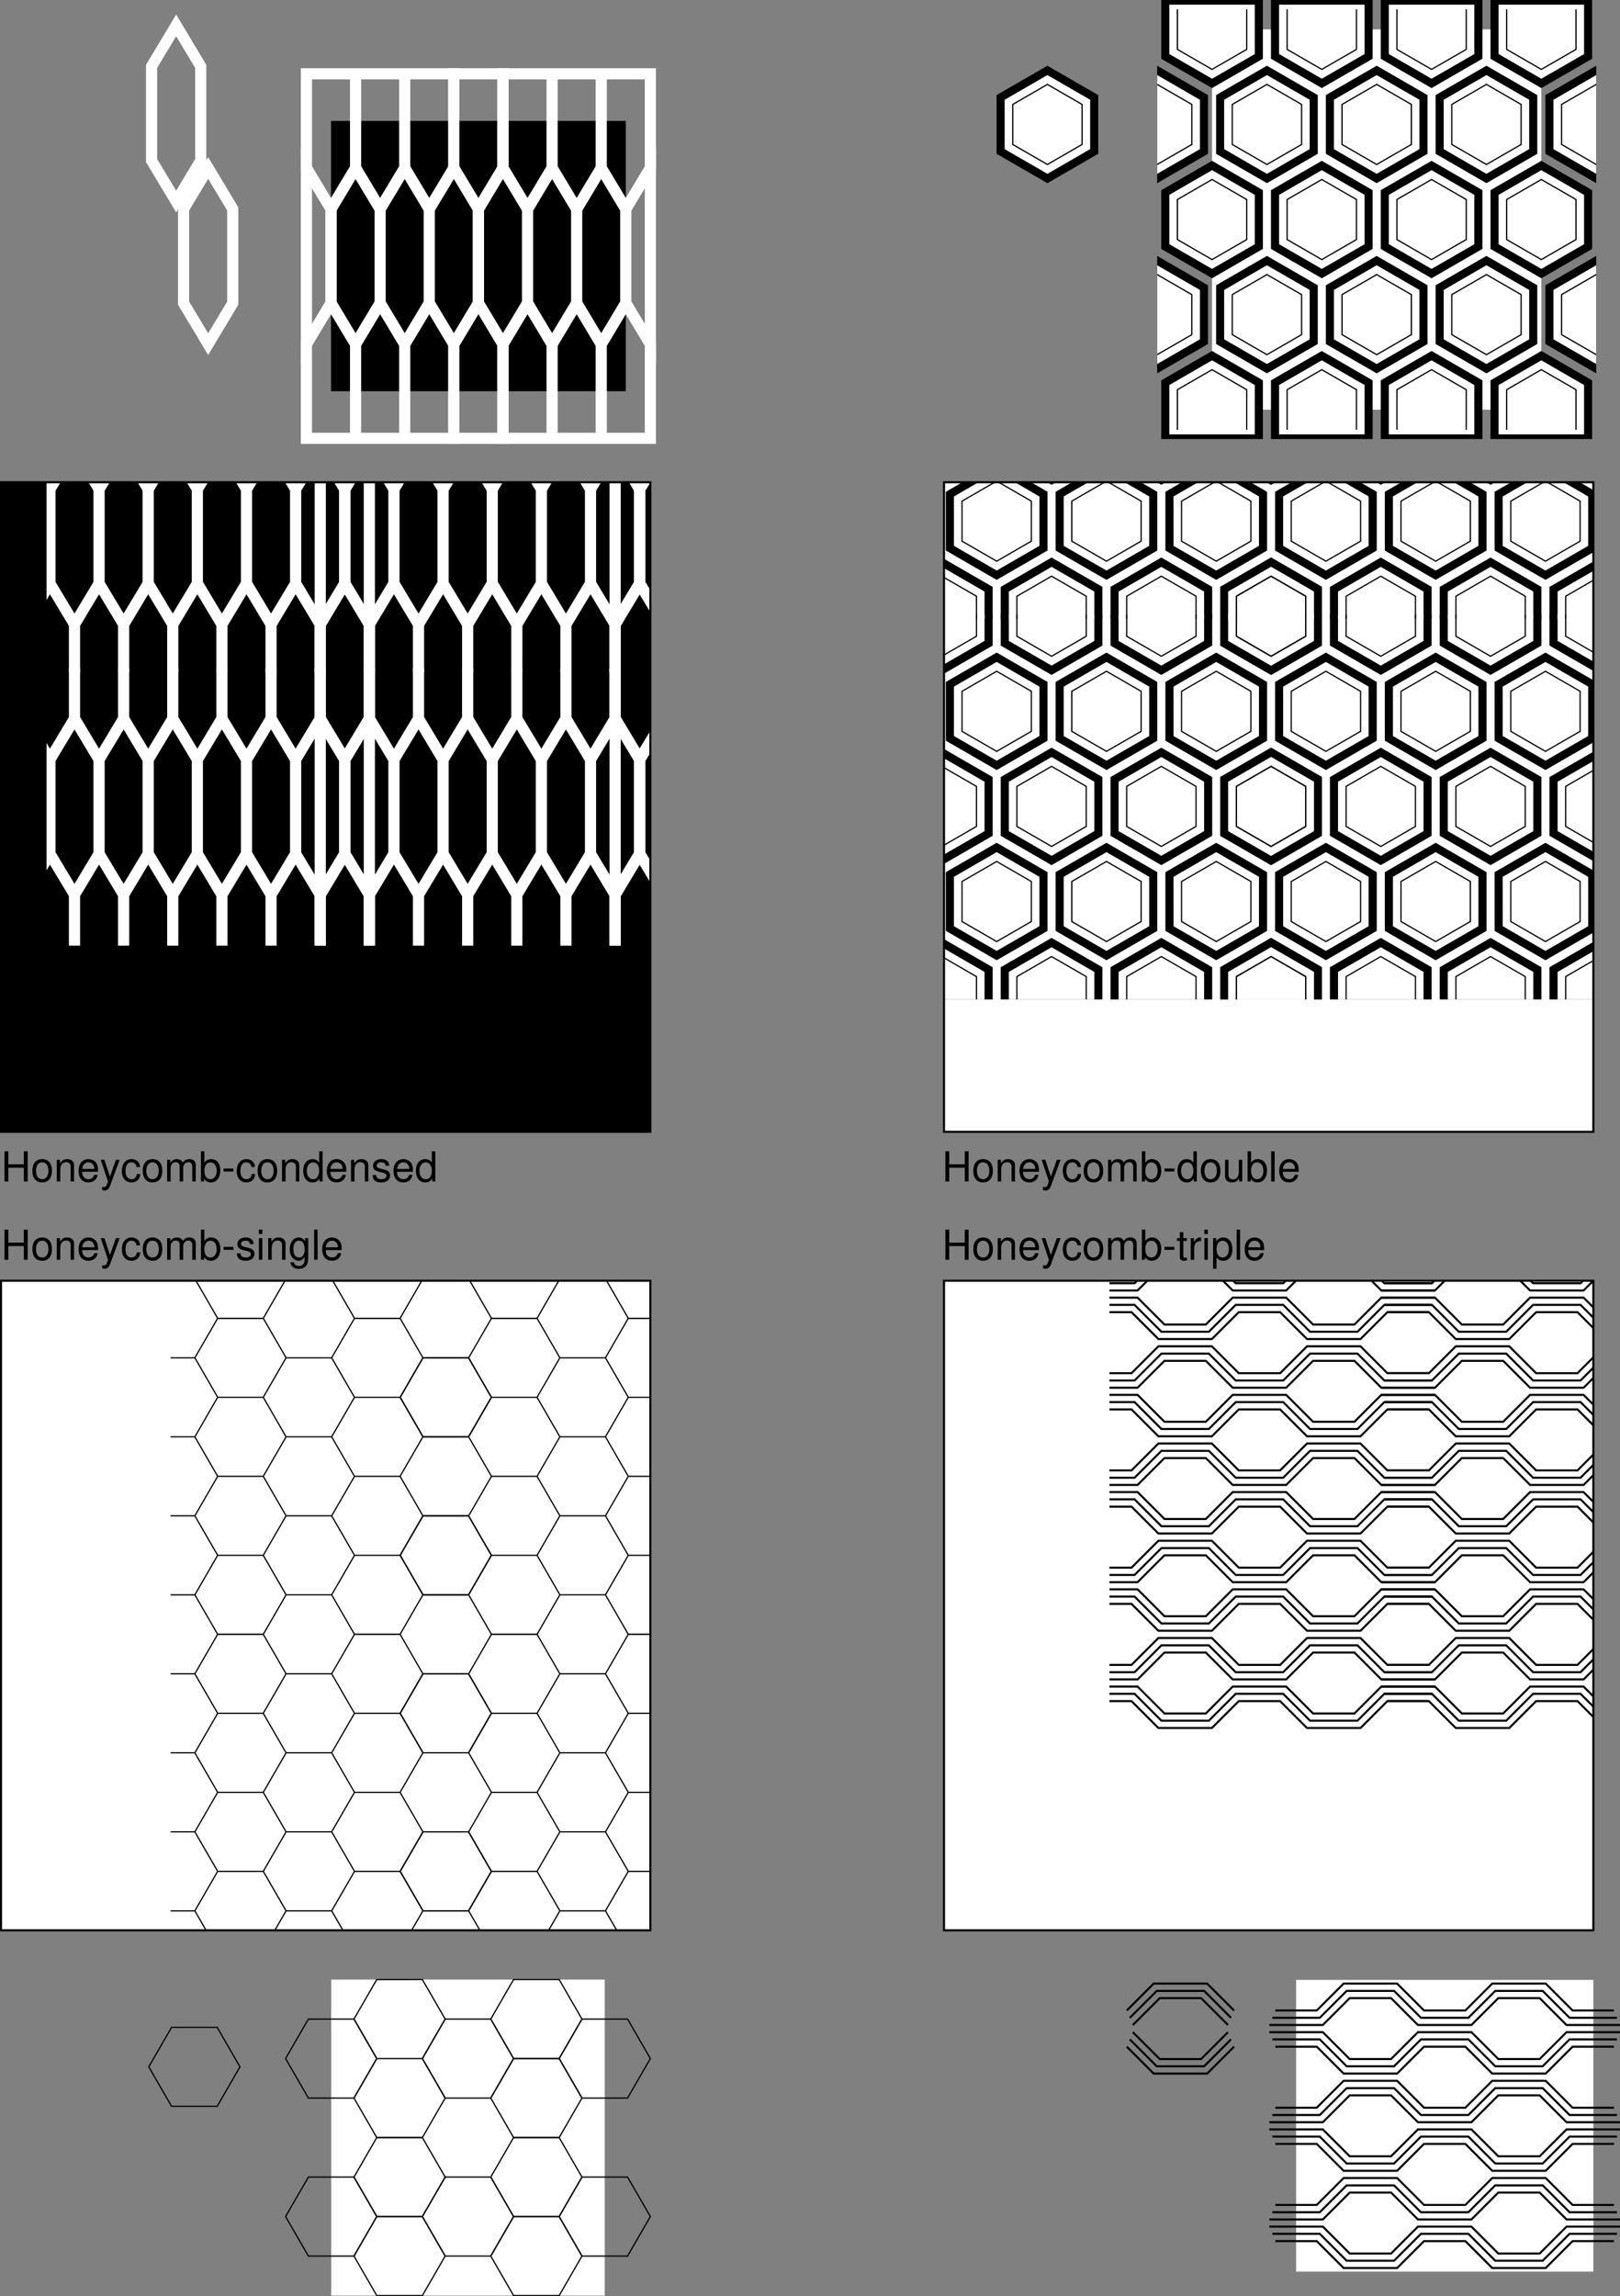 <svg xmlns="http://www.w3.org/2000/svg" xmlns:xlink="http://www.w3.org/1999/xlink" width="391.695" height="555.002"><rect width="100%" height="100%" fill="#808080" stroke="none"/><defs><path id="a" d="M5.516-3.313V0h.921v-7.297h-.921v3.156h-3.75v-3.156H.828V0h.938v-3.313zm0 0"/><path id="b" d="M2.719-5.39c-1.485 0-2.36 1.046-2.36 2.812C.36-.813 1.234.234 2.734.234c1.47 0 2.36-1.046 2.36-2.78 0-1.813-.86-2.845-2.375-2.845zm.015.765c.938 0 1.5.781 1.5 2.078 0 1.235-.578 2-1.5 2-.937 0-1.5-.765-1.5-2.031s.563-2.047 1.5-2.047zm0 0"/><path id="c" d="M.703-5.234V0h.844v-2.89c0-1.063.547-1.766 1.406-1.766.672 0 1.094.39 1.094 1.031V0h.828v-3.953c0-.875-.656-1.438-1.672-1.438-.765 0-1.265.297-1.734 1.032v-.875zm0 0"/><path id="d" d="M5.125-2.344c0-.797-.063-1.281-.203-1.672-.344-.859-1.14-1.375-2.125-1.375-1.453 0-2.39 1.11-2.39 2.844 0 1.735.89 2.781 2.374 2.781 1.203 0 2.031-.687 2.235-1.828h-.829c-.234.688-.703 1.047-1.375 1.047-.53 0-.984-.234-1.265-.672-.203-.297-.266-.593-.281-1.125Zm-3.828-.672c.062-.968.656-1.609 1.5-1.609s1.437.672 1.437 1.61zm0 0"/><path id="e" d="M3.875-5.234 2.437-1.156 1.095-5.234h-.89L1.968.016l-.313.828c-.14.375-.328.515-.672.515-.14 0-.265-.015-.437-.062v.75c.156.094.328.14.547.14.281 0 .562-.093.781-.25.266-.203.422-.421.578-.843L4.78-5.234Zm0 0"/><path id="f" d="M4.703-3.484c-.031-.5-.14-.829-.344-1.125-.359-.485-.984-.782-1.718-.782C1.219-5.39.312-4.266.312-2.53c0 1.687.891 2.765 2.313 2.765 1.25 0 2.047-.75 2.14-2.03h-.827c-.141.843-.579 1.25-1.282 1.25-.922 0-1.469-.75-1.469-1.985 0-1.313.532-2.094 1.438-2.094.703 0 1.14.422 1.25 1.14zm0 0"/><path id="g" d="M.703-5.234V0h.844v-3.297c0-.75.547-1.36 1.219-1.36.625 0 .968.376.968 1.048V0h.844v-3.297c0-.75.547-1.36 1.234-1.36.61 0 .97.391.97 1.048V0h.843v-3.938c0-.937-.547-1.453-1.531-1.453-.688 0-1.11.204-1.61.797-.296-.562-.718-.797-1.406-.797-.703 0-1.172.266-1.61.891v-.734zm0 0"/><path id="h" d="M.547-7.297V0h.75v-.672c.39.61.922.906 1.656.906 1.375 0 2.281-1.14 2.281-2.875 0-1.703-.859-2.75-2.25-2.75-.718 0-1.218.266-1.609.86v-2.766zm2.281 2.688c.938 0 1.531.812 1.531 2.062 0 1.188-.625 2-1.53 2-.892 0-1.454-.797-1.454-2.031 0-1.235.563-2.031 1.453-2.031zm0 0"/><path id="i" d="M2.844-3.125H.454v.719h2.39Zm0 0"/><path id="j" d="M2.547-5.234h-.86v-1.454H.845v1.454H.14v.671h.703v3.97c0 .53.36.827 1.015.827.22 0 .407-.03.688-.078v-.703A1.528 1.528 0 0 1 2.14-.5c-.36 0-.454-.094-.454-.469v-3.594h.86zm0 0"/><path id="k" d="M.688-5.234V0h.843v-2.719c.016-1.265.532-1.828 1.672-1.797v-.843c-.14-.016-.219-.032-.312-.032-.547 0-.954.329-1.438 1.094v-.937zm0 0"/><path id="l" d="M1.5-5.234H.672V0H1.5Zm0-2.063H.656v1.063H1.5Zm0 0"/><path id="m" d="M.547 2.188h.828V-.547c.438.531.938.781 1.61.781 1.359 0 2.25-1.093 2.25-2.765 0-1.766-.86-2.86-2.25-2.86-.72 0-1.282.329-1.672.938v-.781H.546ZM2.844-4.61c.922 0 1.515.812 1.515 2.062 0 1.188-.609 2-1.515 2-.89 0-1.469-.797-1.469-2.031 0-1.235.578-2.031 1.469-2.031zm0 0"/><path id="n" d="M1.516-7.297H.687V0h.829zm0 0"/><path id="o" d="M4.953-7.297h-.828v2.719c-.36-.531-.922-.813-1.61-.813-1.359 0-2.25 1.094-2.25 2.766 0 1.766.86 2.86 2.282 2.86.719 0 1.219-.282 1.656-.922V0h.75zM2.656-4.609c.89 0 1.469.796 1.469 2.046 0 1.22-.578 2.016-1.469 2.016-.922 0-1.531-.812-1.531-2.031s.61-2.031 1.531-2.031zm0 0"/><path id="p" d="M4.813 0v-5.234h-.829v2.968C3.984-1.203 3.438-.5 2.563-.5c-.657 0-1.079-.406-1.079-1.031v-3.703H.656v4.03c0 .876.64 1.438 1.656 1.438.782 0 1.266-.28 1.75-.968V0Zm0 0"/><path id="G" d="M4.375-3.781c0-1.031-.688-1.61-1.89-1.61-1.22 0-2.016.625-2.016 1.594 0 .828.422 1.219 1.656 1.516l.781.187c.578.14.813.36.813.719 0 .5-.485.828-1.219.828-.453 0-.828-.125-1.047-.344-.125-.156-.187-.296-.234-.671H.344C.375-.345 1.063.234 2.438.234c1.312 0 2.156-.656 2.156-1.671 0-.766-.438-1.204-1.485-1.454l-.796-.187c-.688-.156-.97-.375-.97-.75 0-.485.423-.797 1.11-.797.672 0 1.031.297 1.047.844zm0 0"/><path id="H" d="M4.047-5.234v.75c-.422-.625-.89-.907-1.547-.907C1.234-5.39.344-4.203.344-2.53c0 .875.219 1.515.672 2.047.39.468.89.718 1.421.718.626 0 1.079-.28 1.516-.937v.265c0 1.391-.39 1.922-1.422 1.922-.719 0-1.078-.28-1.156-.89h-.86c.079.969.86 1.594 2 1.594.766 0 1.407-.25 1.75-.672.391-.5.548-1.141.548-2.375v-4.375zm-1.469.609c.875 0 1.375.75 1.375 2.078 0 1.266-.5 2-1.375 2-.86 0-1.36-.75-1.36-2.031 0-1.281.5-2.047 1.36-2.047zm0 0"/><path id="r" d="M14.246 7.094V-7.098l12.297-7.097 12.293 7.097V7.094m26.539 0V-7.098l-12.293-7.097-12.293 7.097V7.094M27.52-15.891l12.294 7.098 12.292-7.098v-14.191L39.813-37.18 27.52-30.082v14.191M13.27-8.793l12.293-7.098v-14.195L13.27-37.184.977-30.082v14.191L13.27-8.793m40.793-21.289 12.292-7.098 12.293 7.098v14.191L66.355-8.793l-12.293-7.098v-14.191M40.79-38.875V-53.07l12.293-7.098 12.293 7.098v14.195l-12.293 7.098-12.293-7.098m-14.246 7.098-12.297-7.098V-53.07l12.297-7.098 12.289 7.098v14.195l-12.289 7.098m40.789 38.87v-14.19l12.293-7.098 12.293 7.097V7.094M12.293-38.875V-53.07L0-60.168l-12.293 7.098v14.195L0-31.777l12.293-7.098m-24.586-60.168v14.195L0-77.75l12.293-7.098v-14.195m13.27 22.988L13.27-83.152.977-76.055v14.196l12.293 7.093 12.292-7.093v-14.196m1.958 14.196 12.293 7.093 12.292-7.093v-14.196l-12.292-7.097-12.293 7.097v14.196m11.312-37.184v14.195L26.543-77.75l-12.297-7.098v-14.195m39.816 22.988 12.293-7.097 12.293 7.097v14.196l-12.293 7.093-12.293-7.093v-14.196m11.313-22.988v14.195L53.082-77.75l-12.293-7.098v-14.195m26.543 60.168V-53.07l12.293-7.098 12.293 7.098v14.195l-12.293 7.098-12.293-7.098m24.586-60.168v14.195L79.625-77.75l-12.293-7.098v-14.195M12.293 7.094V-7.098L0-14.195l-12.293 7.097V7.094"/><path id="u" d="M16.203 5.965V-5.97l10.34-5.968L36.879-5.97V5.965m26.543 0V-5.97l-10.34-5.968L42.746-5.97V5.965M29.476-17.02l10.337 5.97 10.335-5.97v-11.937l-10.336-5.965-10.335 5.965v11.937M13.27-11.05l10.335-5.97v-11.937L13.27-34.922 2.934-28.957v11.937l10.336 5.97m42.746-17.903 10.34-5.969 10.335 5.969v11.933l-10.336 5.97-10.335-5.97-.004-11.933m-13.27-11.05v-11.938l10.336-5.97 10.34 5.97v11.937l-10.34 5.969-10.336-5.969m-16.203 5.969-10.34-5.969V-51.94l10.34-5.97 10.336 5.97v11.937l-10.336 5.969m42.746 40V-5.97l10.336-5.968 10.34 5.968V5.965m-79.63-45.969V-51.94L0-57.911l-10.336 5.97v11.937L0-34.035l10.336-5.969m-20.672-57.91v11.937L0-80.007l10.336-5.97v-11.937m13.27 22.988L13.27-80.895l-10.336 5.97v11.937l10.336 5.965 10.335-5.965v-11.938m5.872 11.938 10.336 5.965 10.335-5.965v-11.938l-10.336-5.969-10.335 5.97v11.937m7.402-34.926v11.937l-10.336 5.97-10.34-5.97v-11.937m39.813 22.988 10.34-5.969 10.335 5.97v11.937l-10.336 5.965-10.335-5.965-.004-11.938m7.406-22.988v11.937l-10.34 5.97-10.336-5.97v-11.937m26.543 57.91V-51.94l10.336-5.97 10.34 5.97v11.937l-10.34 5.969-10.336-5.969m20.676-57.91v11.937l-10.34 5.97-10.336-5.97v-11.937M10.336 5.965V-5.97L0-11.937-10.336-5.97V5.965"/><path id="x" d="m39.813-32.836.597.344h-1.195zm-.598.344h.594l-7.934 4.582h-.594zm.601 0h.594l7.934 4.582h-.594Zm-8.535 4.582h.594l-.297.172h-.297Zm16.469 0h.594v.172h-.297zm-16.469.172h.297v9.504h-.297Zm16.766 0h.297v9.504h-.297zM31.28-18.234h.301l.297.172h-.598Zm16.762 0h.3v.172h-.597zm-.297.172h.598l-7.938 4.582h-.593Zm-16.465 0h.598l7.933 4.582h-.593zm7.938 4.582h1.187l-.593.343zm-25.95-19.356.598.344h-1.195zm-.597.344h.594L5.332-27.91h-.594zm.601 0h.594L21.8-27.91h-.594zM4.738-27.91h.594l-.297.172h-.297Zm16.469 0h.594v.172h-.297zm-16.469.172h.297v9.504h-.297Zm16.766 0h.297v9.504h-.297ZM4.738-18.234h.301l.297.172h-.598Zm16.762 0h.3v.172h-.597zm-.297.172h.598l-7.938 4.582h-.593zm-16.465 0h.598l7.934 4.582h-.594zm7.938 4.582h1.187l-.593.343zm53.68-19.356.597.344h-1.195zm-.598.344h.594l-7.934 4.582h-.594zm.601 0h.594l7.934 4.582h-.594zm-8.535 4.582h.594l-.297.172h-.297zm16.469 0h.594v.172h-.297zm-16.469.172h.297v9.504h-.297zm16.766 0h.297v9.504h-.297zm-16.766 9.504h.301l.297.172h-.598zm16.762 0h.3v.172h-.597zm-.297.172h.598l-7.938 4.582h-.594zm-16.465 0h.598l7.933 4.582h-.593zm7.938 4.582h1.187l-.594.343zm-12.68-42.344.598.344h-1.196zm-.598.344h.594l-7.933 4.582h-.594zm.602 0h.594l7.933 4.582h-.593zm-8.535 4.582h.594l-.297.171h-.297zm16.469 0h.593v.171h-.297zm-16.47.171h.298v9.508h-.297zm16.766 0h.297v9.508h-.297zm-16.765 9.508h.3l.297.172h-.597zm16.761 0h.301v.172h-.597zm-.296.172h.597l-7.937 4.578h-.594zm-16.465 0h.597l7.934 4.578h-.594zm7.937 4.578h1.188l-.594.344zM26.543-55.824l.598.344h-1.196zm-.598.344h.594l-7.934 4.582h-.593zm.602 0h.594l7.93 4.582h-.594zm-8.535 4.582h.593l-.296.171h-.297zm16.465 0h.593v.171h-.297zm-16.465.171h.297v9.508h-.297zm16.761 0h.297v9.508h-.297Zm-16.761 9.508h.3l.297.172h-.597zm16.758 0h.3v.172h-.597zm-.297.172h.597l-7.933 4.582h-.594zm-16.461 0h.597l7.934 4.582h-.594zm7.937 4.582h1.188l-.594.344zM0-55.825l.598.345H-.598zm-.598.345h.594l-7.934 4.582h-.593zm.602 0h.594l7.933 4.582h-.594Zm-8.535 4.582h.594l-.297.171h-.297Zm16.468 0h.594v.171h-.297Zm-16.468.171h.297v9.508h-.297Zm16.765 0h.297v9.508h-.297ZM-8.53-41.219h.3l.297.172h-.597Zm16.761 0h.301v.172h-.597Zm-.296.172h.597L.594-36.465H0Zm-16.465 0h.597L0-36.465h-.594zm7.937 4.582H.594L0-36.12ZM13.27-78.809l.597.344h-1.195zm-.598.344h.594l-7.934 4.582h-.594zm.601 0h.594l7.934 4.582h-.594zm-8.535 4.582h.594l-.297.172h-.297Zm16.469 0h.594v.172h-.297zm-16.469.172h.297v9.508h-.297Zm16.766 0h.297v9.508h-.297zM4.738-64.203h.301l.297.172h-.598Zm16.762 0h.3v.172h-.597zm-.297.172h.598l-7.938 4.578h-.593zm-16.465 0h.598l7.934 4.578h-.594zm7.938 4.578h1.187l-.593.344zM39.812-78.81l.598.344h-1.195zm-.597.344h.594l-7.934 4.582h-.594zm.601 0h.594l7.934 4.582h-.594Zm-8.535 4.582h.594l-.297.172h-.297Zm16.469 0h.594v.172h-.297zm-16.469.172h.297v9.508h-.297Zm16.766 0h.297v9.508h-.297zM31.28-64.203h.301l.297.172h-.598Zm16.762 0h.3v.172h-.597zm-.297.172h.598l-7.938 4.578h-.593Zm-16.465 0h.598l7.933 4.578h-.593zm7.938 4.578h1.187l-.593.344zm40.406 3.629.598.344h-1.196zm-.598.344h.594l-7.933 4.582h-.594zm.602 0h.594l7.933 4.582h-.594Zm-8.535 4.582h.594l-.297.171h-.297Zm16.469 0h.593v.171h-.297zm-16.47.171h.298v9.508h-.297Zm16.766 0h.297v9.508h-.297Zm-16.765 9.508h.3l.297.172h-.597Zm16.761 0h.301v.172h-.597zm-.296.172h.597l-7.937 4.582h-.594Zm-16.465 0h.597l7.934 4.582h-.594zm7.937 4.582h1.188l-.594.344zM66.355-78.809l.598.344h-1.195zm-.597.344h.594l-7.934 4.582h-.594zm.601 0h.594l7.934 4.582h-.594zm-8.535 4.582h.594l-.297.172h-.297zm16.469 0h.594v.172h-.297zm-16.469.172h.297v9.508h-.297zm16.766 0h.297v9.508h-.297zm-16.766 9.508h.301l.297.172h-.598zm16.762 0h.3v.172h-.597zm-.297.172h.598l-7.938 4.578h-.594zm-16.465 0h.598l7.933 4.578h-.593zm7.938 4.578h1.187l-.594.344zM53.082-9.852l.598.344h-1.196zm-.598.344h.594l-7.93 4.582h-.593zm.602 0h.594l7.937 4.582h-.594zm-8.531 4.582h.593l-.296.172h-.297zm16.468 0h.594v.172h-.297zm.297.172h.297V4.84h-.297zm-16.765 0h.297V4.84h-.297Zm35.07-5.098.598.344h-1.196zm-.598.344h.594l-7.93 4.582h-.593zm.602 0h.594l7.933 4.582h-.594Zm-8.531 4.582h.593l-.296.172h-.297zm16.465 0h.593v.172h-.297zm.296.172h.297v9.59h-.297zm-16.761 0h.297v9.59h-.297zM26.543-9.852l.598.344h-1.196zm-.598.344h.594l-7.934 4.582h-.593zm.602 0h.594l7.933 4.582h-.594zm-8.535 4.582h.593l-.296.172h-.297zm16.468 0h.594v.172h-.297zm.297.172h.297V4.84h-.297zm-16.765 0h.297V4.84h-.297ZM0-9.852l.598.344H-.598zm-.598.344h.594l-7.934 4.582h-.593zm.602 0h.594L8.53-4.926h-.594Zm-8.535 4.582h.594l-.297.172h-.297Zm16.468 0h.594v.172h-.297Zm.297.172h.297V4.84h-.297Zm-16.765 0h.297V4.84h-.297Zm0-92.027h.297v9.59h-.297Zm16.765 0h.297v9.59h-.297Zm-16.765 9.59h.3l.297.171h-.597Zm16.761 0h.301v.171h-.597Zm-.296.171h.597L.594-82.438H0Zm-16.465 0h.597L0-82.438h-.594zm7.937 4.582H.594L0-82.094ZM18.012-96.78h.297v9.59h-.297zm16.765 0h.297v9.59h-.297zm-16.765 9.59h.3l.297.171h-.597zm16.761 0h.301v.171h-.597zm-.296.171h.597l-7.937 4.582h-.594zm-16.465 0h.597l7.934 4.582h-.594zm7.937 4.582h1.188l-.594.344zM44.555-96.78h.297v9.59h-.297zm16.765 0h.297v9.59h-.297zm-16.765 9.59h.3l.297.171h-.597zm16.761 0h.301v.171h-.597zm-.296.171h.597l-7.941 4.582h-.594zm-16.465 0h.597l7.93 4.582h-.594zm7.933 4.582h1.188l-.594.344zm18.61-14.343h.297v9.59h-.297zm16.761 0h.297v9.59h-.297zm-16.761 9.59h.3l.297.171h-.597zm16.757 0h.301v.171h-.597zm-.296.171h.597l-7.937 4.582h-.594Zm-16.461 0h.597l7.93 4.582h-.594zm7.933 4.582h1.188l-.594.344zm0 0"/><path id="A" d="M10.941-38.344h11.2l.172.297H10.77Zm-.171.297h.343l-5.43 9.399h-.34Zm11.199 0h.343l5.426 9.399h-.34zm5.426 9.399h.343l-5.43 9.402h-.343zm-22.051 0h.343l5.43 9.402h-.344zm5.43 9.402h11.535l-.168.297h-11.2Zm.167 0h11.2l.172.297H10.77Zm-.171.297h.343L5.68-9.551h-.34Zm11.199 0h.343l5.426 9.398h-.34zm5.426 9.398h.343l-5.43 9.403h-.343zm-22.055 0h.344l5.433 9.403h-.344zm5.433 9.403H22.31l-.168.296h-11.2Zm33.25-38.196H55.22l.172.297H43.85Zm-.171.297h.343l-5.433 9.399h-.34zm11.195 0h.344l5.43 9.399h-.34zm5.43 9.399h.343l-5.433 9.402h-.344zm-22.055 0h.344l5.433 9.402h-.344zm5.433 9.402h11.532l-.168.297H44.023Zm.168 0H55.22l.172.297H43.85Zm-.171.297h.343l-5.433 9.398h-.34zm11.195 0h.344l5.43 9.398h-.34zm5.43 9.398h.343L55.387-.148h-.344zm-22.055 0h.344l5.433 9.403h-.344zm5.433 9.403h11.532l-.168.296H44.023ZM10.941-76.543h11.2l.172.297H10.77Zm-.171.297h.343l-5.43 9.402h-.34Zm11.199 0h.343l5.426 9.402h-.34zm5.426 9.402h.343l-5.43 9.399h-.343zm-22.051 0h.343l5.43 9.399h-.344zm5.43 9.399h11.535l-.168.297h-11.2Zm.167 0h11.2l.172.297H10.77Zm-.171.297h.343l-5.43 9.402h-.34Zm11.199 0h.343l5.426 9.402h-.34zm5.426 9.402h.343l-5.43 9.402h-.343zm-22.051 0h.343l5.43 9.402h-.344zm5.43 9.402h11.535l-.168.297h-11.2Zm33.25-38.199h11.199l.172.297H43.852Zm-.172.297h.343l-5.433 9.402h-.34zm11.199 0h.344l5.425 9.402h-.34zm5.426 9.402h.343l-5.43 9.399h-.343zm-22.055 0h.344l5.433 9.399h-.344zm5.433 9.399h11.536l-.168.297h-11.2Zm.168 0h11.2l.172.297H43.852Zm-.171.297h.343l-5.433 9.402h-.34zm11.199 0h.344l5.425 9.402h-.34zm5.426 9.402h.343l-5.43 9.402h-.343zm-22.055 0h.344l5.433 9.402h-.344zm5.433 9.402h11.536l-.168.297h-11.2Zm-49.453 9.547H5.598l.172.297H-5.77Zm-.172.297h.344l-5.433 9.402h-.34zm11.196 0h.344l5.43 9.402h-.34zm5.43 9.402h.343L5.766-9.695h-.344zm-22.055 0h.344l5.433 9.403h-.344zm5.433 9.403H5.766l-.168.297H-5.598ZM27.48-28.797h11.2l.172.297H27.309Zm-.171.297h.343l-5.43 9.402h-.34zm11.199 0h.344l5.43 9.402h-.34zm5.43 9.402h.343l-5.433 9.399h-.344zm-22.055 0h.344l5.43 9.399h-.345Zm5.43 9.399h11.535l-.168.297h-11.2Zm.167-57.293h11.2l.172.297H27.309Zm-.171.297h.343l-5.43 9.398h-.34zm11.199 0h.344l5.43 9.398h-.34zm5.43 9.398h.343l-5.433 9.402h-.344zm-22.055 0h.344l5.43 9.402h-.345Zm5.43 9.402h11.535l-.168.297h-11.2Zm33.25 19.098h11.195l.172.297H60.39Zm-.172.297h.343l-5.43 9.402h-.34zm11.195 0h.344l5.43 9.402h-.34zm5.43 9.402h.343l-5.433 9.403h-.344zm-22.051 0h.344l5.43 9.403h-.344zm5.43 9.403h11.53l-.167.297H60.563Zm.167-57.297h11.2l.172.297H60.39Zm-.171.297h.343l-5.43 9.398h-.34zm11.199 0h.344l5.425 9.398h-.34zm5.426 9.398h.343l-5.43 9.402h-.343zm-22.051 0h.344l5.43 9.402h-.344zm5.43 9.402H71.93l-.168.297h-11.2ZM-5.598-66.992h11.2l.171.297H-5.77Zm-.172.297h.344l-5.433 9.398h-.34zm11.2 0h.343l5.426 9.398h-.34zm5.425 9.398h.344l-5.43 9.402h-.343zm-22.054 0h.344l5.433 9.402h-.344zm5.433 9.402H5.77l-.168.297h-11.2Zm0 0"/><path id="E" d="M-5.016-7.625H5.09l.5.5H-5.016Zm35.832 0h10.207l.5.5H30.316Zm35.934 0h10.105v.5H66.25Zm-36.434.5h.704l-6 6h-.704zm-25.43 0h.704l6 6h-.703zm61.364 0h.703l-6 6h-.703Zm-25.43 0h.703l6 6h-.703zm6 6h14.133l-.5.5H47.32Zm-35.933 0H25.02l-.5.5H11.387ZM-5.016-31.129H5.09l.5.5H-5.016Zm35.832 0h10.207l.5.5H30.316Zm35.934 0h10.105v.5H66.25Zm-36.434.5h.704l-6 6h-.704zm-25.43 0h.704l6 6h-.703zm61.364 0h.703l-6 6h-.703Zm-25.43 0h.703l6 6h-.703zm6 6h14.133l-.5.5H47.32Zm-35.933 0H25.02l-.5.5H11.387ZM-5.016-54.633H5.09l.5.5H-5.016Zm35.832 0h10.207l.5.5H30.316Zm35.934 0h10.105v.5H66.25Zm-36.434.5h.704l-6 6h-.704zm-25.43 0h.704l6 6h-.703zm61.364 0h.703l-6 6h-.703Zm-25.43 0h.703l6 6h-.703zm6 6h14.133l-.5.5H47.32Zm-35.933 0H25.02l-.5.5H11.387ZM-5.746-9.395H5.82l.5.5H-5.746Zm35.832 0h11.668l.5.5H29.586Zm35.934 0h11.566v.5H65.52Zm-36.434.5h.703L24.285-2.89h-.703zm-23.969 0h.703l6.004 6.004h-.703zm59.903 0h.703L60.219-2.89h-.703zm-23.97 0h.704l6.004 6.004h-.703zm6.005 6.004h12.664l-.496.5H48.055Zm-35.934 0h12.664l-.496.5H12.117ZM-5.746-32.898H5.82l.5.5H-5.746Zm35.832 0h11.668l.5.5H29.586Zm35.934 0h11.566v.5H65.52Zm-36.434.5h.703l-6.004 6.003h-.703zm-23.969 0h.703l6.004 6.003h-.703zm59.903 0h.703l-6.004 6.003h-.703zm-23.97 0h.704l6.004 6.003h-.703zm6.005 6.003h12.664l-.496.5H48.055Zm-35.934 0h12.664l-.496.5H12.117ZM-5.746-56.398H5.82l.5.5H-5.746Zm35.832 0h11.668l.504.5H29.586Zm35.934 0h11.566v.5H65.52Zm-36.434.5h.703l-6 6h-.703zm-23.969 0h.703l6 6h-.703zm59.903 0h.703l-6 6h-.703zm-23.965 0h.703l6 6h-.703zm6 6h12.668l-.5.5H48.055Zm-35.938 0H24.29l-.5.5H12.117ZM-6.477-11.137H6.555l.5.5H-6.477zm35.829 0h13.136l.5.5H28.852Zm35.937 0H78.32v.5H64.785Zm-36.437.5h.703l-6 6h-.703zm-22.5 0h.703l6 6h-.703zm58.433 0h.703l-6 6h-.703zm-22.5 0h.703l6 6h-.703zm6 6h11.203l-.5.5H48.785Zm-35.933 0h11.203l-.5.5H12.852ZM-6.477-34.64H6.555l.5.5H-6.477zm35.829 0h13.136l.5.5H28.852Zm35.937 0H78.32v.5H64.785Zm-36.437.5h.703l-6 6h-.703zm-22.5 0h.703l6 6h-.703zm58.433 0h.703l-6 6h-.703zm-22.5 0h.703l6 6h-.703zm6 6h11.203l-.5.5H48.785Zm-35.933 0h11.203l-.5.5H12.852ZM-6.477-58.145H6.555l.5.5H-6.477zm35.829 0h13.136l.5.5H28.852Zm35.937 0H78.32v.5H64.79zm-36.437.5h.703L23.55-51.64h-.703zm-22.5 0h.703l6.004 6.004h-.704zm58.437 0h.703l-6.004 6.004h-.703zm-22.504 0h.703l6.004 6.004h-.703zm6.004 6.004h11.2l-.5.5H48.784Zm-35.934 0h11.196l-.496.5H12.852Zm.497 32.274h10.203l.5.5H12.352Zm35.933 0h10.203l.504.5H48.285Zm-36.433.5h.703l-6 6h-.703Zm35.933 0h.703l-6 6h-.703zm-25.433 0h.703l6 6h-.703zm35.937 0h.703l6 6h-.703zm6 6H78.32v.5H65.29zm-35.937 0h14.136l-.5.5H29.352Zm-35.329 0H7.055l-.5.5H-6.477zm19.329-30.004h10.203l.5.5H12.352Zm35.933 0h10.203l.5.5H48.285Zm-36.433.5h.703L7.05-36.367h-.703Zm35.933 0h.703l-6.004 6.004h-.703Zm-25.433 0h.703l6.004 6.004h-.704zm35.933 0h.703l6.004 6.004h-.703zm6.004 6.004H78.32v.5H65.29zm-35.934 0h14.13l-.497.5H29.352Zm-35.332 0H7.051l-.496.5H-6.477Zm19.329-30.008h10.203l.5.5H12.352Zm35.933 0h10.203l.5.5H48.285Zm-36.433.5h.703L7.05-59.871h-.703Zm35.933 0h.703l-6.004 6.004h-.703Zm-25.433 0h.703l6.004 6.004h-.704zm35.933 0h.703l6.004 6.004h-.703zm6.004 6.004H78.32v.5H65.29zm-35.934 0h14.13l-.497.5H29.352Zm-35.332 0H7.051l-.496.5H-6.477zM12.117-21.11H23.79l.5.5H11.617Zm35.938 0h11.668l.5.5H47.55Zm-36.438.5h.703l-6 6h-.703Zm35.934 0h.703l-6 6h-.703zm-23.965 0h.703l6 6h-.703zm35.934 0h.703l6 6h-.703zm6 6h12.066v.5H66.02Zm-35.934 0h12.668l-.5.5H30.086Zm-35.332 0H6.32l-.5.5H-5.746Zm17.863-30.004H23.79l.5.5H11.617Zm35.938 0h11.668l.5.5H47.55Zm-36.438.5h.703l-6 6h-.703Zm35.934 0h.703l-6 6h-.703zm-23.965 0h.703l6 6h-.703zm35.934 0h.703l6 6h-.703zm6 6h12.066v.5H66.02Zm-35.934 0h12.668l-.5.5H30.086Zm-35.332 0H6.32l-.5.5H-5.746Zm17.863-30.004H23.79l.5.5H11.617Zm35.938 0h11.668l.5.5H47.55Zm-36.438.5h.703l-6 6h-.703Zm35.934 0h.703l-6 6h-.703zm-23.965 0h.703l6 6h-.703zm35.934 0h.703l6 6h-.703zm6 6h12.066v.5H66.02Zm-35.934 0h12.668l-.5.5H30.086Zm-35.332 0H6.32l-.5.5H-5.746ZM11.387-22.88H24.52l.5.5H10.887Zm35.933 0h13.133l.5.5H46.82Zm-36.433.5h.703l-6 6h-.703Zm35.933 0h.703l-6 6h-.703zm-22.504 0h.704l6 6h-.704zm35.934 0h.703l6 6h-.703Zm6 6h10.605v.5H66.75Zm-35.934 0h11.207l-.5.5H30.816Zm-35.332 0H5.59l-.5.5H-5.016Zm16.403-30.004H24.52l.5.5H10.887Zm35.933 0h13.133l.5.5H46.82Zm-36.433.5h.703L5.586-39.88h-.703Zm35.933 0h.703L41.52-39.88h-.704zm-22.504 0h.704l6.003 6.004h-.703zm35.934 0h.703l6.004 6.004h-.703zm6.004 6.004h10.601v.5H66.75Zm-35.934 0h11.2l-.497.5H30.816Zm-35.336 0H5.586l-.496.5H-5.016Zm16.403-30.008H24.52l.5.5H10.887Zm35.933 0h13.133l.5.5H46.82Zm-36.433.5h.703l-6.004 6.004h-.703Zm35.933 0h.703l-6.003 6.004h-.704zm-22.504 0h.704l6.003 6.004h-.703zm35.934 0h.703l6.004 6.004h-.703zm6.004 6.004h10.601v.5H66.75Zm-35.934 0h11.2l-.497.5H30.816Zm-35.336 0H5.586l-.496.5H-5.016Zm0 0"/><path id="J" d="m0-23.91 3.148 5.242h-6.296zm-3.148 5.242H0l-4.148 6.91h-3.145zm3.148 0h3.148l4.145 6.91H4.148Zm-7.293 6.91h3.145l-.446.742h-2.699zm11.441 0h3.145v.742h-2.7Zm.442.742h2.703v21.051H4.59Zm-11.883 0h2.703v21.051h-2.703zm0 21.051H7.293v2.703H-7.293ZM11.879-23.91l3.148 5.242H8.734Zm-3.145 5.242h3.145l-4.145 6.91H4.59Zm3.145 0h3.148l4.145 6.91h-3.145zm-7.29 6.91h3.145l-.445.742h-2.7Zm11.438 0h3.145v.742h-2.7zm.442.742h2.703v21.051h-2.703Zm-11.88 0h2.704v21.051H4.59Zm0 21.051h14.583v2.703H4.59ZM23.763-23.91l3.148 5.242h-6.297zm-3.149 5.242h3.149l-4.149 6.91H16.47Zm3.149 0h3.148l4.145 6.91H27.91zm-7.293 6.91h3.144l-.445.742h-2.7Zm11.441 0h3.145v.742h-2.7zm.442.742h2.703v21.051h-2.703zm-11.883 0h2.703v21.051H16.47Zm0 21.051h14.586v2.703H16.469ZM35.645-23.91l3.148 5.242h-6.297zm-3.149 5.242h3.149l-4.149 6.91h-3.144zm3.149 0h3.148l4.144 6.91h-3.144zm-7.293 6.91h3.144l-.445.742h-2.7zm11.441 0h3.145v.742h-2.7zm.441.742h2.703v21.051h-2.703zm-11.882 0h2.703v21.051h-2.703zm0 21.051h14.585v2.703H28.352ZM47.527-23.91l3.145 5.242h-6.293zm-3.148 5.242h3.148l-4.148 6.91h-3.145zm3.148 0h3.145l4.144 6.91h-3.144zm-7.293 6.91h3.145l-.445.742h-2.7zm11.438 0h3.144v.742h-2.699zm.441.742h2.703v21.051h-2.703zm-11.879 0h2.703v21.051h-2.703zm0 21.051h14.582v2.703H40.234ZM59.406-23.91l3.149 5.242h-6.297zm-3.148 5.242h3.148l-4.148 6.91h-3.145zm3.148 0h3.149l4.144 6.91h-3.144zm-7.293 6.91h3.145l-.446.742h-2.699zm11.442 0h3.144v.742H64Zm.441.742H66.7v21.051h-2.703zm-11.883 0h2.703v21.051h-2.703zm0 21.051H66.7v2.703H52.113ZM71.29-23.91l3.148 5.242h-6.296zm-3.148 5.242h3.148l-4.148 6.91h-3.145zm3.148 0h3.148l4.145 6.91h-3.144Zm-7.293 6.91h3.145l-.446.742h-2.699zm11.441 0h3.145v.742h-2.7zm.442.742h2.703v21.051H75.88zm-11.883 0H66.7v21.051h-2.703zm0 21.051h14.586v2.703H63.996Zm-71.289-88.12H7.293v2.702H-7.293Zm0 2.702h2.703v21.051h-2.703zm11.883 0h2.703v21.051H4.59ZM-7.293-54.332h2.703l.445.742h-3.148zm11.883 0h2.703v.742H4.145Zm-.445.742h3.148l-4.148 6.906H-.004zm-11.438 0h3.148l4.149 6.906h-3.149Zm4.148 6.906h6.29L0-41.44ZM4.59-78.086h14.582v2.703H4.59Zm0 2.703h2.703v21.051H4.59Zm11.879 0h2.703v21.051h-2.703ZM4.589-54.332h2.704l.445.742H4.59Zm11.88 0h2.703v.742h-3.149zm-.446.742h3.149l-4.149 6.906h-3.148Zm-11.433 0h3.148l4.145 6.906H8.734Zm4.144 6.906h6.29l-3.145 5.243zm7.735-31.402h14.586v2.703H16.469Zm0 2.703h2.703v21.051h-2.703Zm11.883 0h2.703v21.051h-2.703ZM16.469-54.332h2.703l.445.742H16.47Zm11.883 0h2.703v.742h-3.149Zm-.446.742h3.149l-4.149 6.906h-3.148zm-11.437 0h3.148l4.149 6.906h-3.149zm4.148 6.906h6.29l-3.145 5.243zm7.735-31.402h14.585v2.703H28.352Zm0 2.703h2.703v21.051h-2.703zm11.882 0h2.703v21.051h-2.703zM28.352-54.332h2.703l.445.742h-3.148zm11.882 0h2.703v.742H39.79zm-.445.742h3.148l-4.148 6.906h-3.148zm-11.437 0H31.5l4.148 6.906H32.5Zm4.148 6.906h6.29l-3.145 5.243zm7.734-31.402h14.582v2.703H40.234Zm0 2.703h2.703v21.051h-2.703zm11.88 0h2.702v21.051h-2.703Zm-11.88 21.051h2.703l.446.742h-3.149zm11.88 0h2.702v.742h-3.148zm-.446.742h3.148l-4.144 6.906h-3.149zm-11.434 0h3.149l4.148 6.906h-3.148zm4.149 6.906h6.289l-3.145 5.243zm7.73-31.402H66.7v2.703H52.113Zm0 2.703h2.703v21.051h-2.703zm11.883 0H66.7v21.051h-2.703zM52.113-54.332h2.703l.446.742h-3.149zm11.883 0H66.7v.742h-3.148zm-.445.742h3.148l-4.148 6.906h-3.149zm-11.438 0h3.149l4.148 6.906h-3.148zm4.149 6.906h6.289l-3.145 5.243zm7.734-31.402h14.586v2.703H63.996Zm0 2.703H66.7v21.051h-2.703zm11.883 0h2.703v21.051h-2.703zM63.996-54.332H66.7l.446.742h-3.149zm11.883 0h2.703v.742h-3.148zm-.445.742h3.148l-4.148 6.906h-3.149zm-11.438 0h3.149l4.148 6.906h-3.148zm4.149 6.906h6.289l-3.145 5.243zM5.94-56.582l3.15 5.242H2.793ZM2.793-51.34h3.148l-4.148 6.906h-3.145zm3.148 0H9.09l4.14 6.906h-3.144zm-7.293 6.906h3.145l-.445.743h-2.7zm11.438 0h3.144v.743h-2.699Zm-11.438.743h2.704v22.03h-2.704zm11.88 0h2.702v22.03h-2.703zm-11.88 22.03h2.704l.445.743h-3.149zm11.88 0h2.702v.743h-3.148zm-.446.743h3.148l-4.148 6.91H5.937Zm-11.434 0h3.149l4.148 6.91H2.797Zm4.149 6.91h6.285l-3.14 5.242zM17.82-56.582l3.149 5.242h-6.297zm-3.148 5.242h3.148l-4.148 6.906h-3.145zm3.148 0h3.149l4.144 6.906H21.97Zm-7.293 6.906h3.145l-.445.743h-2.7zm11.442 0h3.144v.743h-2.699zm-11.442.743h2.703v22.03h-2.703zm11.883 0h2.703v22.03H22.41zm-11.883 22.03h2.703l.446.743h-3.149zm11.883 0h2.703v.743h-3.148zm-.445.743h3.148l-4.148 6.91h-3.149zm-11.438 0h3.149l4.148 6.91h-3.148zm4.149 6.91h6.289L17.82-8.766zm15.027-42.574 3.149 5.242h-6.297zm-3.148 5.242h3.148l-4.148 6.906H22.41zm3.148 0h3.149l4.144 6.906h-3.144zm-7.293 6.906h3.145l-.446.743H22.41zm11.442 0h3.144v.743h-2.7zm-11.442.743h2.703v22.03H22.41zm11.883 0h2.703v22.03h-2.703zM22.41-21.661h2.703l.446.743H22.41zm11.883 0h2.703v.743h-3.148zm-.445.743h3.148l-4.148 6.91h-3.149zm-11.438 0h3.149l4.148 6.91h-3.148zm4.149 6.91h6.289l-3.145 5.242zm15.027-42.574 3.148 5.242h-6.297Zm-3.148 5.242h3.148l-4.148 6.906h-3.145zm3.148 0h3.148l4.145 6.906h-3.145zm-7.293 6.906h3.145l-.446.743h-2.699zm11.441 0h3.145v.743h-2.7zm-11.441.743h2.703v22.03h-2.703zm11.883 0h2.703v22.03h-2.703zm-11.883 22.03h2.703l.445.743h-3.148zm11.883 0h2.703v.743H45.73zm-.446.743h3.149l-4.149 6.91h-3.148zm-11.437 0h3.148l4.149 6.91h-3.15zm4.148 6.91h6.29l-3.145 5.242zm15.024-42.574 3.148 5.242h-6.297zm-3.149 5.242h3.149l-4.145 6.906h-3.144zm3.149 0h3.148l4.145 6.906h-3.145zm-7.29 6.906h3.145l-.445.743h-2.7zm11.438 0h3.145v.743h-2.7zm-11.437.743h2.703v22.03h-2.703zm11.879 0h2.703v22.03h-2.703zm-11.88 22.03h2.704l.445.743h-3.148zm11.88 0h2.703v.743h-3.149zm-.446.743h3.149l-4.149 6.91h-3.148zm-11.433 0h3.148l4.145 6.91h-3.145zm4.148 6.91h6.285l-3.144 5.242zm15.024-42.574 3.148 5.242H62.2zm-3.149 5.242h3.149l-4.149 6.906h-3.144zm3.149 0h3.148l4.145 6.906h-3.145zm-7.293 6.906h3.144l-.445.743h-2.7zm11.441 0h3.145v.743h-2.7zm-11.441.743h2.703v22.03h-2.703zm11.882 0h2.704v22.03h-2.704Zm-11.882 22.03h2.703l.445.743h-3.148zm11.882 0h2.704v.743h-3.149zm-.445.743h3.149l-4.149 6.91h-3.148Zm-11.437 0h3.148l4.149 6.91h-3.149zm4.148 6.91h6.29l-3.145 5.242zM-7.293-58.836l5.856 9.75h-5.856zm2.707 9.75h3.149l2.789 4.652h-3.145zm2.793 4.652h3.145v.743h-2.7zm.441.743h2.704v22.03h-2.704zm0 22.03h2.704v.743h-3.149zm-.445.743h3.149l-2.797 4.656H-4.59zm-5.496-28.168h2.703v32.824h-2.703zm0 32.824h5.848l-5.848 9.75zm85.875-42.574v9.75h-5.855zm-5.855 9.75h3.148l-2.793 4.652h-3.144Zm-2.79 4.652h3.145l-.445.743h-2.7Zm0 .743h2.704v22.03h-2.704Zm0 22.03h2.704l.445.743h-3.148Zm5.942-27.425h2.703v32.824h-2.703Zm-5.942 28.168h3.149l2.793 4.656h-3.145zm2.797 4.656h5.848v9.75zm0 0"/><clipPath id="q"><path d="M319 240h157v93H319Zm0 0"/></clipPath><clipPath id="s"><path d="M319 208h157v33H319Zm0 0"/></clipPath><clipPath id="t"><path d="M319 240h157v93H319Zm0 0"/></clipPath><clipPath id="v"><path d="M319 208h157v33H319Zm0 0"/></clipPath><clipPath id="w"><path d="M319 240h157v93H319Zm0 0"/></clipPath><clipPath id="y"><path d="M319 208h157v33H319Zm0 0"/></clipPath><clipPath id="z"><path d="M132 486h116v72H132Zm0 0"/></clipPath><clipPath id="B"><path d="M132 410h116v77H132Zm0 0"/></clipPath><clipPath id="C"><path d="M132 401h116v10H132Zm0 0"/></clipPath><clipPath id="D"><path d="M359 439h117v71H359Zm0 0"/></clipPath><clipPath id="F"><path d="M359 401h117v39H359Zm0 0"/></clipPath><clipPath id="I"><path d="M102 253h146v67H102Zm0 0"/></clipPath><clipPath id="K"><path d="M102 208h146v46H102Zm0 0"/></clipPath></defs><g transform="translate(-90.75 -91.438)"><use xlink:href="#a" width="100%" height="100%" x="318.5" y="395.935"/><use xlink:href="#b" width="100%" height="100%" x="325.72" y="395.935"/><use xlink:href="#c" width="100%" height="100%" x="331.28" y="395.935"/><use xlink:href="#d" width="100%" height="100%" x="336.84" y="395.935"/><use xlink:href="#e" width="100%" height="100%" x="342.4" y="395.935"/><use xlink:href="#f" width="100%" height="100%" x="347.4" y="395.935"/><use xlink:href="#b" width="100%" height="100%" x="352.4" y="395.935"/><use xlink:href="#g" width="100%" height="100%" x="357.96" y="395.935"/><use xlink:href="#h" width="100%" height="100%" x="366.29" y="395.935"/><use xlink:href="#i" width="100%" height="100%" x="371.85" y="395.935"/><use xlink:href="#j" width="100%" height="100%" x="375.18" y="395.935"/><use xlink:href="#k" width="100%" height="100%" x="377.96" y="395.935"/><use xlink:href="#l" width="100%" height="100%" x="381.29" y="395.935"/><use xlink:href="#m" width="100%" height="100%" x="383.51" y="395.935"/><use xlink:href="#n" width="100%" height="100%" x="389.07" y="395.935"/><use xlink:href="#d" width="100%" height="100%" x="391.29" y="395.935"/></g><g transform="translate(-90.75 -91.438)"><use xlink:href="#a" width="100%" height="100%" x="318.5" y="377"/><use xlink:href="#b" width="100%" height="100%" x="325.72" y="377"/><use xlink:href="#c" width="100%" height="100%" x="331.28" y="377"/><use xlink:href="#d" width="100%" height="100%" x="336.84" y="377"/><use xlink:href="#e" width="100%" height="100%" x="342.4" y="377"/><use xlink:href="#f" width="100%" height="100%" x="347.4" y="377"/><use xlink:href="#b" width="100%" height="100%" x="352.4" y="377"/><use xlink:href="#g" width="100%" height="100%" x="357.96" y="377"/><use xlink:href="#h" width="100%" height="100%" x="366.29" y="377"/><use xlink:href="#i" width="100%" height="100%" x="371.85" y="377"/><use xlink:href="#o" width="100%" height="100%" x="375.18" y="377"/><use xlink:href="#b" width="100%" height="100%" x="380.74" y="377"/><use xlink:href="#p" width="100%" height="100%" x="386.3" y="377"/><use xlink:href="#h" width="100%" height="100%" x="391.86" y="377"/><use xlink:href="#n" width="100%" height="100%" x="397.42" y="377"/><use xlink:href="#d" width="100%" height="100%" x="399.64" y="377"/></g><path fill="#fff" d="M385.25 273.563v-157h-157v157h157"/><g clip-path="url(#q)" transform="translate(-90.75 -91.438)"><use xlink:href="#r" width="100%" height="100%" x="318.464" y="332.325"/><use xlink:href="#r" width="100%" height="100%" x="398.064" y="332.325"/></g><g clip-path="url(#s)" transform="translate(-90.75 -91.438)"><use xlink:href="#r" width="100%" height="100%" x="318.464" y="240.39"/><use xlink:href="#r" width="100%" height="100%" x="398.064" y="240.39"/></g><g clip-path="url(#t)" transform="translate(-90.75 -91.438)"><g fill="#fff"><use xlink:href="#u" width="100%" height="100%" x="318.464" y="332.325"/><use xlink:href="#u" width="100%" height="100%" x="398.064" y="332.325"/></g></g><g clip-path="url(#v)" transform="translate(-90.75 -91.438)"><g fill="#fff"><use xlink:href="#u" width="100%" height="100%" x="318.464" y="240.39"/><use xlink:href="#u" width="100%" height="100%" x="398.064" y="240.39"/></g></g><g clip-path="url(#w)" transform="translate(-90.75 -91.438)"><use xlink:href="#x" width="100%" height="100%" x="318.464" y="332.325"/><use xlink:href="#x" width="100%" height="100%" x="398.064" y="332.325"/></g><g clip-path="url(#y)" transform="translate(-90.75 -91.438)"><use xlink:href="#x" width="100%" height="100%" x="318.464" y="240.39"/><use xlink:href="#x" width="100%" height="100%" x="398.064" y="240.39"/></g><path fill="none" stroke="#000" stroke-width=".5" d="M385.25 273.563v-157h-157v157zm0 0"/><path fill="#fff" d="M157.25 466.563v-157H.25v157h157"/><g clip-path="url(#z)" transform="translate(-90.75 -91.438)"><use xlink:href="#A" width="100%" height="100%" x="132.351" y="562.851"/><use xlink:href="#A" width="100%" height="100%" x="198.551" y="562.851"/></g><g clip-path="url(#B)" transform="translate(-90.75 -91.438)"><use xlink:href="#A" width="100%" height="100%" x="132.351" y="486.468"/><use xlink:href="#A" width="100%" height="100%" x="198.551" y="486.468"/></g><g clip-path="url(#C)" transform="translate(-90.75 -91.438)"><use xlink:href="#A" width="100%" height="100%" x="132.351" y="410.085"/><use xlink:href="#A" width="100%" height="100%" x="198.551" y="410.085"/></g><path fill="none" stroke="#000" stroke-width=".5" d="M157.25 466.563v-157H.25v157zm0 0"/><path fill="#fff" d="M385.25 466.563v-157h-157v157h157"/><g clip-path="url(#D)" transform="translate(-90.75 -91.438)"><use xlink:href="#E" width="100%" height="100%" x="359.348" y="509.98"/><use xlink:href="#E" width="100%" height="100%" x="431.248" y="509.98"/></g><g clip-path="url(#F)" transform="translate(-90.75 -91.438)"><use xlink:href="#E" width="100%" height="100%" x="359.348" y="439.475"/><use xlink:href="#E" width="100%" height="100%" x="431.248" y="439.475"/></g><path fill="none" stroke="#000" stroke-width=".5" d="M385.25 466.563v-157h-157v157zm0 0"/><g transform="translate(-90.75 -91.438)"><use xlink:href="#a" width="100%" height="100%" x="91" y="395.935"/><use xlink:href="#b" width="100%" height="100%" x="98.22" y="395.935"/><use xlink:href="#c" width="100%" height="100%" x="103.78" y="395.935"/><use xlink:href="#d" width="100%" height="100%" x="109.34" y="395.935"/><use xlink:href="#e" width="100%" height="100%" x="114.9" y="395.935"/><use xlink:href="#f" width="100%" height="100%" x="119.9" y="395.935"/><use xlink:href="#b" width="100%" height="100%" x="124.9" y="395.935"/><use xlink:href="#g" width="100%" height="100%" x="130.46" y="395.935"/><use xlink:href="#h" width="100%" height="100%" x="138.79" y="395.935"/><use xlink:href="#i" width="100%" height="100%" x="144.35" y="395.935"/><use xlink:href="#G" width="100%" height="100%" x="147.68" y="395.935"/><use xlink:href="#l" width="100%" height="100%" x="152.68" y="395.935"/><use xlink:href="#c" width="100%" height="100%" x="154.9" y="395.935"/><use xlink:href="#H" width="100%" height="100%" x="160.46" y="395.935"/><use xlink:href="#n" width="100%" height="100%" x="166.02" y="395.935"/><use xlink:href="#d" width="100%" height="100%" x="168.24" y="395.935"/></g><path fill="#fff" d="M385.25 549.066v-70.504h-71.863v70.504h71.863m-92.863-6 6 6m-6 0 6-6"/><path fill="none" stroke="#000" stroke-width=".5" d="M390.23 541.691h-10l-6.5 6.5h-12.925l-6.5-6.5h-10l-6.5 6.5h-12.93l-6.5-6.5h-10m81.855-23.5h-10l-6.5 6.5h-12.925l-6.5-6.5h-10l-6.5 6.5h-12.93l-6.5-6.5h-10m81.855-23.5h-10l-6.5 6.5h-12.925l-6.5-6.5h-10l-6.5 6.5h-12.93l-6.5-6.5h-10m-10 0-6.5 6.5h-12.93l-6.5-6.5"/><path fill="none" stroke="#000" stroke-width=".5" d="m297.645 492.926-6.5 6.5H279.68l-6.5-6.5m117.785 47H379.5l-6.5 6.5h-11.465l-6.5-6.5H343.57l-6.5 6.5h-11.465l-6.5-6.5h-11.46m83.32-23.5H379.5l-6.5 6.5h-11.465l-6.5-6.5H343.57l-6.5 6.5h-11.465l-6.5-6.5h-11.46m83.32-23.5H379.5l-6.5 6.5h-11.465l-6.5-6.5H343.57l-6.5 6.5h-11.465l-6.5-6.5h-11.46"/><path fill="none" stroke="#000" stroke-width=".5" d="M391.695 538.184H378.77l-6.5 6.5h-10l-6.5-6.5h-12.93l-6.5 6.5h-10l-6.5-6.5h-12.93m84.785-23.5H378.77l-6.5 6.5h-10l-6.5-6.5h-12.93l-6.5 6.5h-10l-6.5-6.5h-12.93m84.785-23.5H378.77l-6.5 6.5h-10l-6.5-6.5h-12.93l-6.5 6.5h-10l-6.5-6.5h-12.93m-10 0-6.5 6.5h-10l-6.5-6.5m117.785 45.269H378.77l-6.5-6.5h-10l-6.5 6.5h-12.93l-6.5-6.5h-10l-6.5 6.5h-12.93m84.785-23.5H378.77l-6.5-6.5h-10l-6.5 6.5h-12.93l-6.5-6.5h-10l-6.5 6.5h-12.93m84.785-23.5H378.77l-6.5-6.5h-10l-6.5 6.5h-12.93l-6.5-6.5h-10l-6.5 6.5h-12.93m-10 0-6.5-6.5h-10l-6.5 6.5"/><path fill="none" stroke="#000" stroke-width=".5" d="M390.965 534.71H379.5l-6.5-6.5h-11.465l-6.5 6.5H343.57l-6.5-6.5h-11.465l-6.5 6.5h-11.46m83.32-23.5H379.5l-6.5-6.5h-11.465l-6.5 6.5H343.57l-6.5-6.5h-11.465l-6.5 6.5h-11.46m83.32-23.5H379.5l-6.5-6.5h-11.465l-6.5 6.5H343.57l-6.5-6.5h-11.465l-6.5 6.5h-11.46m-10 0-6.5-6.5H279.68l-6.5 6.5"/><path fill="none" stroke="#000" stroke-width=".5" d="M390.23 532.941h-10l-6.5-6.5h-12.925l-6.5 6.5h-10l-6.5-6.5h-12.93l-6.5 6.5h-10m81.855-23.5h-10l-6.5-6.5h-12.925l-6.5 6.5h-10l-6.5-6.5h-12.93l-6.5 6.5h-10m81.855-23.5h-10l-6.5-6.5h-12.925l-6.5 6.5h-10l-6.5-6.5h-12.93l-6.5 6.5h-10m-10 0-6.5-6.5h-12.93l-6.5 6.5"/><path fill="#fff" d="M293.059 99.031V7.098h79.613V99.03h-79.613m-31.5-5.999 6 6m-6 0 6-6"/><path d="m307.305 106.125-.004-14.191 12.293-7.094 12.293 7.094v14.191m26.539 0V91.934l-12.293-7.094-12.29 7.094v14.191m-13.273-22.98 12.293 7.097 12.293-7.097V68.953l-12.293-7.098-12.293 7.098v14.192m-14.246 7.097 12.293-7.097V68.949l-12.293-7.097-12.289 7.101v14.192l12.29 7.097m40.785-21.289 12.292-7.098 12.293 7.098v14.192l-12.293 7.097-12.293-7.097V68.953m-13.265-8.793V45.97l12.289-7.098 12.293 7.094V60.16l-12.293 7.098-12.29-7.098m-14.249 7.098L307.3 60.16V45.97l12.293-7.098 12.293 7.094V60.16l-12.293 7.098m40.79 38.867V91.934l12.289-7.098 12.293 7.098v14.191M305.348 60.16V45.97l-12.29-7.098-12.292 7.098v14.19l12.293 7.098 12.289-7.098M280.766 0v14.195l12.293 7.094 12.289-7.094V0m13.269 22.984-12.293-7.097-12.289 7.097v14.192l12.29 7.097 12.292-7.097V22.984m1.953 14.192 12.293 7.097 12.293-7.097V22.984l-12.293-7.097-12.293 7.097v14.192M331.887 0v14.195l-12.293 7.094-12.293-7.094V0m39.809 22.984 12.292-7.097 12.293 7.097v14.192l-12.293 7.097-12.293-7.097V22.984M358.426 0v14.195l-12.293 7.094-12.29-7.094V0m26.54 60.16V45.97l12.289-7.098 12.293 7.098v14.19l-12.293 7.098-12.29-7.098M384.965 0v14.195l-12.293 7.094-12.29-7.094V0m25.559 44.273-12.289-7.097-.004-14.192 12.293-7.097m0 45.968-12.289 7.098-.004 14.192 12.293 7.097m-80.593 15.883V91.934l-12.29-7.094-12.292 7.094v14.191m-.976-61.852 12.288-7.097V22.984l-12.289-7.097m.001 74.355 12.288-7.097V68.953l-12.289-7.098m-38.832-24.679 12.293 7.097 12.29-7.097V22.984l-12.29-7.097-12.293 7.097v14.192"/><path fill="#fff" d="M309.258 104.996V93.063l10.336-5.97 10.336 5.97v11.933m26.543 0V93.063l-10.34-5.97-10.336 5.97v11.933m-13.27-22.98 10.336 5.968 10.336-5.968V70.078l-10.336-5.965-10.336 5.965v11.938m-16.203 5.968 10.336-5.968V70.078l-10.336-5.965-10.336 5.965v11.938l10.336 5.968m42.742-17.902 10.336-5.969 10.336 5.969v11.934l-10.336 5.968-10.336-5.968V70.082m-13.269-11.051V47.098l10.336-5.97 10.34 5.966V59.03L346.133 65l-10.336-5.969M319.594 65l-10.336-5.969V47.098l10.336-5.97 10.336 5.966V59.03L319.594 65m42.742 39.996V93.063l10.336-5.97 10.336 5.97v11.933M303.39 59.031V47.098l-10.331-5.97-10.336 5.97V59.03L293.059 65l10.332-5.969M282.723 1.129v11.937l10.336 5.965 10.332-5.965V1.13m13.269 22.983-10.336-5.968-10.336 5.968v11.934l10.336 5.969 10.336-5.97V24.114m5.867 11.933 10.336 5.969 10.336-5.97V24.114l-10.336-5.968-10.336 5.968v11.934m7.403-34.919v11.937l-10.336 5.965-10.336-5.965V1.13m39.808 22.983 10.336-5.968 10.336 5.968v11.934l-10.336 5.969-10.336-5.97V24.114m7.407-22.985v11.937l-10.34 5.965-10.336-5.965V1.13m26.539 57.901V47.098l10.336-5.97 10.336 5.97V59.03L372.672 65l-10.336-5.969m20.672-57.902v11.937l-10.336 5.965-10.336-5.965V1.13m23.605 40.886-10.336-5.97V24.114l10.336-5.968m0 45.967-10.336 5.965v11.938l10.336 5.968m-82.551 17.012V93.063l-10.331-5.97-10.336 5.97v11.933m-2.933-62.98 10.335-5.97V24.114l-10.336-5.968m.001 69.838 10.335-5.968V70.082l-10.336-5.969m-36.875-28.066 10.336 5.969 10.336-5.97V24.114l-10.336-5.968-10.336 5.968v11.934"/><path fill="none" stroke="#000" stroke-width=".3" d="m324.484 80.887 8.38 4.836 8.382-4.836V71.21l-8.383-4.84-8.379 4.84zm-18.16 4.836 8.383-4.836V71.21l-8.383-4.84-8.379 4.84v9.676zm44.699-14.513 8.38-4.839 8.382 4.84v9.676l-8.383 4.836-8.379-4.836zm-13.269-13.308v-9.675l8.379-4.84 8.383 4.84v9.675l-8.383 4.84zm-18.16 4.84-8.38-4.84v-9.675l8.38-4.84 8.383 4.836v9.68zm-18.156-4.84v-9.675l-8.38-4.84-8.382 4.84v9.675l8.383 4.84zm13.269-32.66-8.383-4.84-8.379 4.84v9.676l8.38 4.84 8.382-4.84zm9.777 9.676 8.38 4.84 8.382-4.84v-9.676l-8.383-4.84-8.379 4.84zm39.809 22.984v-9.675l8.379-4.84 8.383 4.84v9.675l-8.383 4.84zm-13.27-32.66 8.38-4.84 8.382 4.84v9.676l-8.383 4.84-8.379-4.84zm34.918 14.516-8.378-4.84v-9.676l8.378-4.84m0 65.321-8.378-4.836V71.21l8.378-4.84m-48.187 37.501v-9.68l8.379-4.836 8.383 4.836v9.68m9.777-.004v-9.676l8.379-4.84 8.383 4.84v9.676m-69.84.004v-9.68l8.379-4.836 8.383 4.836v9.68m-43.301 0v-9.68l8.383-4.836 8.378 4.836v9.68m-21.652-37.5 8.383 4.84v9.676l-8.383 4.836m.005-65.321 8.382 4.84v9.676l-8.383 4.84m21.649-37.5v9.68l-8.38 4.835-8.382-4.835v-9.68m43.301 0v9.68l-8.383 4.835-8.38-4.835v-9.68m43.302 0v9.68l-8.383 4.835-8.38-4.835v-9.68m43.302 0v9.68l-8.383 4.835-8.379-4.835v-9.68m-119.426 32.66 8.383 4.84 8.379-4.84v-9.676l-8.379-4.84-8.383 4.84zm0 0"/><path fill="#fff" d="M146.223 478.469v76.383H80.074v-76.383h66.149M53.05 548.852l6 6m-6 0 6-6"/><path fill="none" stroke="#000" stroke-width=".3" d="m107.637 526.207-5.516-9.547H91.098l-5.512 9.547 5.512 9.547h11.023zm0 0"/><path fill="none" stroke="#000" stroke-width=".3" d="m107.637 545.3-5.516-9.546H91.098l-5.512 9.547 5.512 9.55h11.023zm33.073-19.093-5.51-9.547h-11.024l-5.516 9.547 5.516 9.547h11.023zm0 0"/><path fill="none" stroke="#000" stroke-width=".3" d="m140.71 545.3-5.51-9.546h-11.024l-5.516 9.547 5.516 9.55h11.023zm-33.073-57.284-5.512-9.551H91.098l-5.512 9.55 5.512 9.547h11.027Zm0 19.094-5.516-9.548H91.098l-5.512 9.547 5.512 9.551h11.027Zm33.073-19.094-5.51-9.551h-11.024l-5.516 9.55 5.516 9.548h11.023zm0 0"/><path fill="none" stroke="#000" stroke-width=".3" d="m140.71 507.11-5.51-9.548h-11.024l-5.516 9.547 5.516 9.551h11.023zm-49.612 28.644-5.512-9.547H74.563l-5.512 9.547 5.512 9.55h11.023zm33.078 0-5.516-9.547h-11.023l-5.516 9.547 5.516 9.547h11.023zm0 0"/><path fill="none" stroke="#000" stroke-width=".3" d="m124.176 497.563-5.516-9.547h-11.023l-5.516 9.546 5.516 9.547h11.023zm33.074 38.191-5.516-9.547h-11.023l-5.512 9.547 5.512 9.55h11.023zm0-38.191-5.512-9.547h-11.027l-5.512 9.546 5.512 9.547h11.027zm-66.152 0-5.512-9.547H74.563l-5.512 9.546 5.512 9.547h11.023zm-33.075 2-5.511-9.547H41.484l-5.511 9.546 5.511 9.547h11.028zm0 0"/><g transform="translate(-90.75 -91.438)"><use xlink:href="#a" width="100%" height="100%" x="91" y="377"/><use xlink:href="#b" width="100%" height="100%" x="98.22" y="377"/><use xlink:href="#c" width="100%" height="100%" x="103.78" y="377"/><use xlink:href="#d" width="100%" height="100%" x="109.34" y="377"/><use xlink:href="#e" width="100%" height="100%" x="114.9" y="377"/><use xlink:href="#f" width="100%" height="100%" x="119.9" y="377"/><use xlink:href="#b" width="100%" height="100%" x="124.9" y="377"/><use xlink:href="#g" width="100%" height="100%" x="130.46" y="377"/><use xlink:href="#h" width="100%" height="100%" x="138.79" y="377"/><use xlink:href="#i" width="100%" height="100%" x="144.35" y="377"/><use xlink:href="#f" width="100%" height="100%" x="147.68" y="377"/><use xlink:href="#b" width="100%" height="100%" x="152.68" y="377"/><use xlink:href="#c" width="100%" height="100%" x="158.24" y="377"/><use xlink:href="#o" width="100%" height="100%" x="163.8" y="377"/><use xlink:href="#d" width="100%" height="100%" x="169.36" y="377"/><use xlink:href="#c" width="100%" height="100%" x="174.92" y="377"/><use xlink:href="#G" width="100%" height="100%" x="180.48" y="377"/><use xlink:href="#d" width="100%" height="100%" x="185.48" y="377"/><use xlink:href="#o" width="100%" height="100%" x="191.04" y="377"/></g><path d="M157.25 273.563v-157H.25v157h157"/><g clip-path="url(#I)" transform="translate(-90.75 -91.438)"><g fill="#fff"><use xlink:href="#J" width="100%" height="100%" x="102.821" y="319.084"/><use xlink:href="#J" width="100%" height="100%" x="174.121" y="319.084"/><use xlink:href="#J" width="100%" height="100%" x="245.421" y="319.084"/></g></g><g clip-path="url(#K)" transform="translate(-90.75 -91.438)"><g fill="#fff"><use xlink:href="#J" width="100%" height="100%" x="102.821" y="253.745"/><use xlink:href="#J" width="100%" height="100%" x="174.121" y="253.745"/><use xlink:href="#J" width="100%" height="100%" x="245.421" y="253.745"/></g></g><path fill="none" stroke="#000" stroke-width=".5" d="M157.25 273.563v-157H.25v157zm0 0"/><path d="M151.309 29.223v65.34H80.03v-65.34h71.278m-93.402 59.34 6 6m-6 0 6-6"/><path fill="none" stroke="#fff" stroke-width="2.7" d="M85.973 105.945V83.18l-5.942-9.903-5.941 9.903v22.765zm11.879 0V83.18l-5.942-9.903-5.937 9.903v22.765zm11.878 0V83.18l-5.94-9.903-5.938 9.903v22.765zm0 0"/><path fill="none" stroke="#fff" stroke-width="2.7" d="M121.61 105.945V83.18l-5.938-9.903-5.942 9.903v22.765zm0 0"/><path fill="none" stroke="#fff" stroke-width="2.7" d="M133.488 105.945V83.18l-5.937-9.903-5.942 9.903v22.765zm11.883 0V83.18l-5.941-9.903-5.942 9.903v22.765zm11.879 0V83.18l-5.941-9.903-5.938 9.903v22.765zM85.973 17.84v22.77l-5.942 9.898-5.941-9.899V17.84Zm11.879 0v22.77l-5.942 9.898-5.937-9.899V17.84Zm11.878 0v22.77l-5.94 9.898-5.938-9.899V17.84Zm0 0"/><path fill="none" stroke="#fff" stroke-width="2.7" d="M121.61 17.84v22.77l-5.938 9.898-5.942-9.899V17.84Zm0 0"/><path fill="none" stroke="#fff" stroke-width="2.7" d="M133.488 17.84v22.77l-5.937 9.898-5.942-9.899V17.84Zm11.883 0v22.77l-5.941 9.898-5.942-9.899V17.84Zm11.879 0v22.77l-5.941 9.898-5.938-9.899V17.84ZM42.594 48.707l5.937-9.898v-22.77l-5.937-9.902-5.942 9.902v22.77zM85.973 83.18l5.937-9.903v-22.77l-5.937-9.898-5.942 9.899v22.77zm11.879 0 5.937-9.903v-22.77l-5.937-9.898-5.942 9.899v22.77zm11.878 0 5.942-9.903v-22.77l-5.942-9.898-5.94 9.899v22.77zm0 0"/><path fill="none" stroke="#fff" stroke-width="2.7" d="m121.61 83.18 5.94-9.903v-22.77l-5.94-9.898-5.938 9.899v22.77zm11.878 0 5.942-9.903v-22.77l-5.942-9.898-5.937 9.899v22.77zm11.883 0 5.938-9.903v-22.77l-5.938-9.898-5.941 9.899v22.77zm-71.281 0 5.941-9.903v-22.77L74.09 40.61zm83.16-42.57-5.941 9.898v22.77l5.941 9.902zM50.332 83.18l5.941-9.903v-22.77l-5.941-9.898-5.941 9.899v22.77zm0 0"/></svg>

